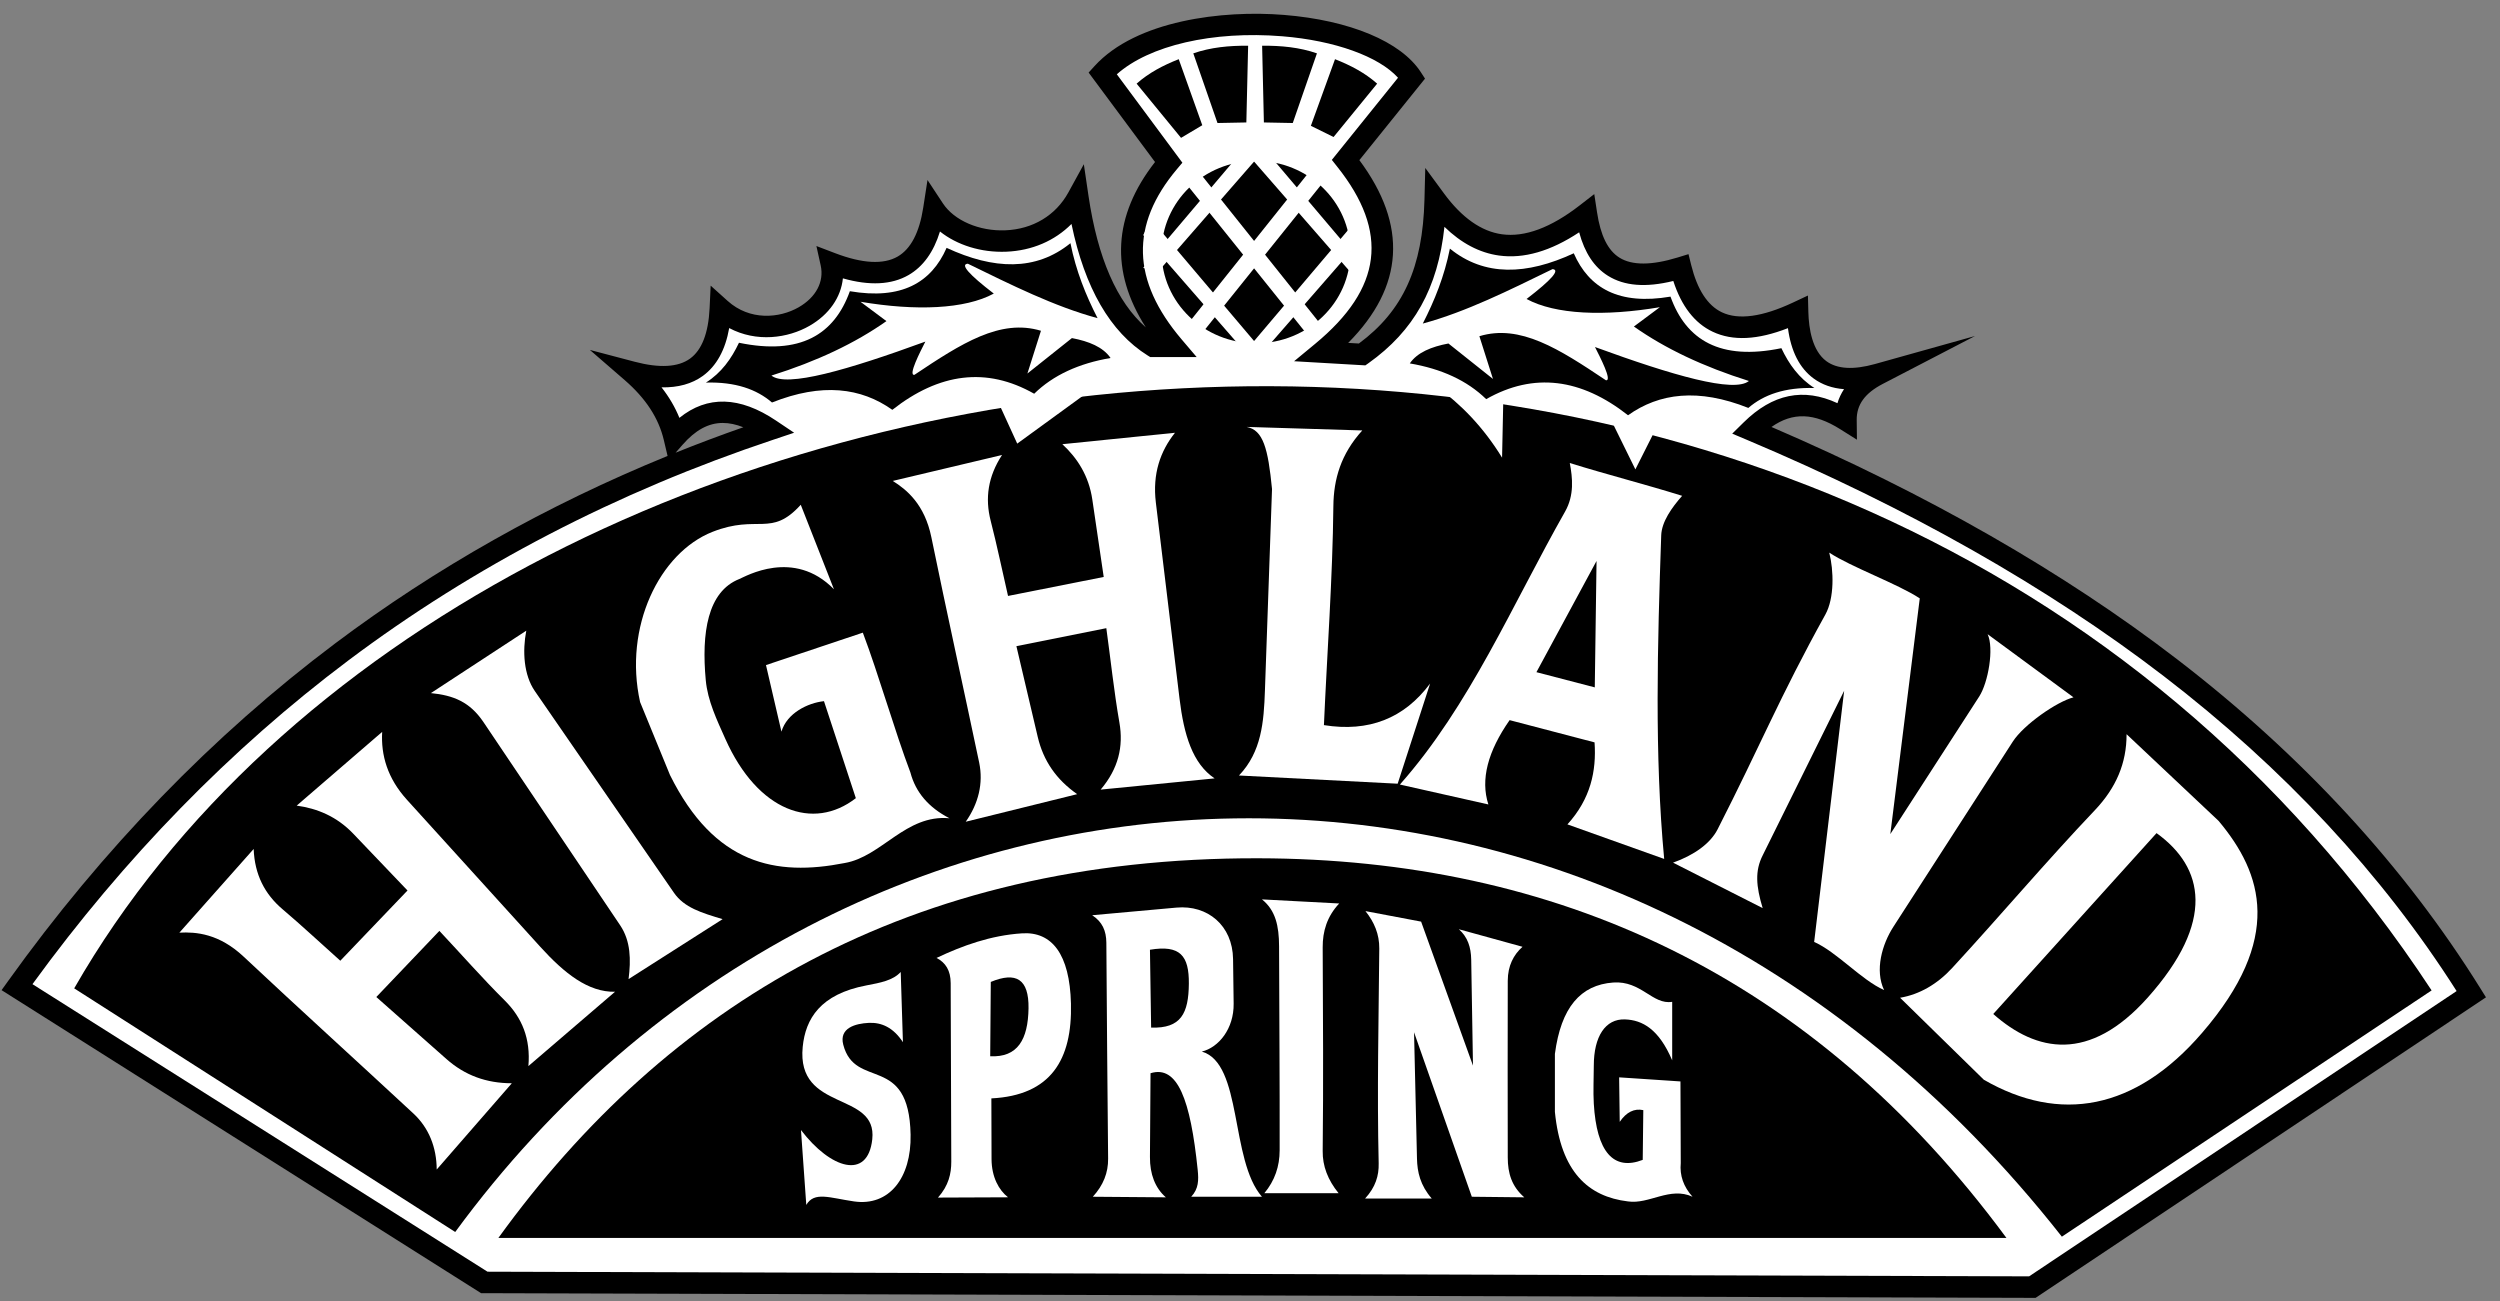 <svg width="146" height="76" viewBox="0 0 146 76" fill="none" xmlns="http://www.w3.org/2000/svg">
<rect x="0" y="0" width="146" height="76" fill="#808080" stroke="none"/>
<g clip-path="url(#clip0_297_2860)">
<path fill-rule="evenodd" clip-rule="evenodd" d="M44.964 25.084C42.691 23.556 40.922 23.807 39.384 25.562C39.026 24.04 38.133 22.798 36.904 21.731C40.188 22.597 41.909 21.367 42.071 18.038C44.706 20.409 49.195 18.311 48.547 15.37C52.014 16.692 54.012 15.643 54.541 12.223C56.096 14.581 61.022 15.042 62.945 11.539C63.588 15.894 65.058 18.79 67.354 20.226H68.525C65.401 16.552 65.309 12.969 68.249 9.478C66.963 7.745 65.677 6.011 64.389 4.277C68.202 0.091 80.009 0.798 82.444 4.55C81.157 6.147 79.871 7.744 78.584 9.34C82.029 13.662 81.111 17.334 77.206 20.561C77.987 20.607 78.768 20.653 79.548 20.698C82.677 18.474 83.723 15.531 83.82 11.665C86.371 15.135 89.356 15.033 92.641 12.487C93.045 15.152 94.352 16.8 98.154 15.635C98.964 18.896 101.042 20.082 104.976 18.235C105.051 21.171 106.463 22.756 109.662 21.862C108.483 22.474 107.788 23.327 107.801 24.53C105.461 23.062 103.741 23.666 102.272 25.112C120.596 32.844 135.188 43.393 144.324 58.059L118.689 75.165L28.279 74.892C19.183 69.145 10.087 63.396 0.99 57.649C11.777 42.596 26.09 31.376 44.961 25.082L44.964 25.084Z" fill="white"/>
<path d="M118.883 75.795H118.689L28.095 75.521L0.091 57.825L0.477 57.287C6.003 49.576 12.425 42.946 19.565 37.582C25.438 33.171 31.949 29.499 38.986 26.627L38.769 25.706C38.465 24.418 37.719 23.273 36.489 22.204L34.447 20.435L37.066 21.126C38.517 21.509 39.605 21.447 40.301 20.941C40.987 20.443 41.37 19.456 41.44 18.009L41.503 16.682L42.495 17.574C43.785 18.736 45.511 18.596 46.647 17.942C47.657 17.36 48.137 16.449 47.929 15.505L47.678 14.368L48.773 14.786C50.366 15.394 51.594 15.46 52.423 14.983C53.19 14.541 53.692 13.581 53.916 12.13L54.166 10.513L55.069 11.882C55.729 12.881 57.192 13.512 58.714 13.45C60.315 13.386 61.656 12.581 62.391 11.241L63.296 9.591L63.57 11.45C64.105 15.066 65.228 17.639 66.916 19.119C64.822 15.844 65.001 12.604 67.453 9.462L63.576 4.238L63.923 3.857C66.353 1.188 71.4 0.579 74.984 0.871C78.832 1.182 81.82 2.432 82.975 4.213L83.221 4.592L79.387 9.352C82.219 13.156 81.999 16.739 78.734 20.025L79.359 20.061C81.94 18.152 83.088 15.623 83.189 11.653L83.236 9.809L84.331 11.299C85.37 12.713 86.509 13.515 87.714 13.682C89.044 13.866 90.57 13.299 92.252 11.996L93.105 11.335L93.267 12.398C93.472 13.76 93.901 14.627 94.578 15.048C95.312 15.507 96.454 15.503 97.969 15.039L98.608 14.842L98.768 15.487C99.124 16.92 99.728 17.846 100.561 18.24C101.531 18.698 102.926 18.507 104.706 17.671L105.583 17.259L105.608 18.222C105.633 19.198 105.836 20.488 106.665 21.096C107.292 21.554 108.243 21.609 109.49 21.261L115.341 19.623L109.954 22.42C108.907 22.964 108.423 23.633 108.432 24.526L108.445 25.679L107.464 25.062C105.944 24.109 104.703 24.057 103.454 24.935C112.548 28.848 120.509 33.407 127.129 38.49C134.439 44.103 140.404 50.576 144.86 57.73L145.181 58.244L118.88 75.794L118.883 75.795ZM28.465 74.267L118.499 74.539L143.466 57.878C139.126 51.055 133.372 44.868 126.359 39.483C119.598 34.291 111.411 29.65 102.027 25.69L101.162 25.325L101.829 24.668C103.526 22.998 105.325 22.627 107.307 23.546C107.393 23.257 107.522 22.984 107.691 22.727C107.007 22.675 106.414 22.468 105.918 22.105C105.097 21.503 104.594 20.516 104.416 19.164C102.635 19.858 101.192 19.926 100.021 19.373C98.969 18.877 98.197 17.881 97.721 16.409C96.114 16.804 94.863 16.704 93.907 16.108C93.104 15.607 92.548 14.771 92.223 13.567C90.562 14.668 88.991 15.124 87.542 14.923C86.403 14.765 85.335 14.202 84.355 13.247C83.975 16.829 82.573 19.323 79.919 21.21L79.737 21.338L75.575 21.096L76.803 20.081C80.726 16.839 81.135 13.55 78.09 9.73L77.779 9.338L81.644 4.54C80.528 3.301 77.955 2.368 74.882 2.118C70.819 1.789 67.113 2.655 65.222 4.339L69.051 9.501L68.733 9.879C65.996 13.131 66.085 16.383 69.007 19.82L69.885 20.852H67.172L67.017 20.756C64.84 19.394 63.349 16.815 62.575 13.079C61.597 14.063 60.269 14.639 58.764 14.7C57.298 14.759 55.892 14.314 54.894 13.519C54.525 14.72 53.909 15.573 53.058 16.064C52.068 16.634 50.782 16.699 49.225 16.256C49.114 17.359 48.423 18.368 47.281 19.025C46.006 19.758 44.178 20.007 42.585 19.159C42.36 20.436 41.844 21.372 41.048 21.952C40.409 22.416 39.602 22.64 38.634 22.622C39.078 23.188 39.425 23.78 39.677 24.403C41.305 23.086 43.199 23.138 45.319 24.562L46.377 25.272L45.167 25.677C36.026 28.725 27.669 33.067 20.329 38.581C13.458 43.743 7.259 50.097 1.896 57.475L28.467 74.265L28.465 74.267ZM42.215 24.7C41.366 24.7 40.607 25.122 39.86 25.975L39.454 26.438C40.755 25.915 42.074 25.419 43.41 24.952C42.989 24.785 42.593 24.701 42.215 24.701V24.7Z" fill="black"/>
<path fill-rule="evenodd" clip-rule="evenodd" d="M26.584 71.948L4.333 57.72C27.885 16.601 107.52 5.351 142.006 57.84L120.413 72.222C93.938 38.556 49.385 40.837 26.584 71.949V71.948Z" fill="black"/>
<path fill-rule="evenodd" clip-rule="evenodd" d="M64.099 18.581C61.574 17.898 59.047 16.632 56.521 15.4C56.063 15.435 56.568 16.017 58.037 17.145C56.355 18.057 53.495 18.17 50.252 17.623L51.768 18.753C49.942 20.041 47.703 21.101 45.051 21.933C45.923 22.643 49.495 21.611 54.041 19.949C53.742 20.542 53.013 21.947 53.403 21.89C56.147 20.054 58.416 18.598 60.792 19.317L60 21.814C60.866 21.124 61.734 20.434 62.6 19.744C63.593 19.933 64.414 20.263 64.857 20.907C63.009 21.222 61.51 21.905 60.396 22.994C57.611 21.412 54.85 21.783 52.112 23.934C50.285 22.638 48.012 22.342 45.085 23.506C44.187 22.734 42.952 22.295 41.227 22.343C42.129 21.773 42.714 20.952 43.156 20.017C46.728 20.757 48.721 19.549 49.632 17.007C52.636 17.52 54.387 16.516 55.281 14.475C58.036 15.752 60.493 15.844 62.514 14.202C62.836 15.816 63.41 17.241 64.098 18.58L64.099 18.581Z" fill="black"/>
<path fill-rule="evenodd" clip-rule="evenodd" d="M83.089 18.897C85.615 18.214 88.142 16.948 90.667 15.717C91.126 15.752 90.621 16.333 89.151 17.461C90.833 18.373 93.693 18.486 96.936 17.94L95.42 19.069C97.247 20.357 99.486 21.418 102.137 22.25C101.265 22.96 97.694 21.928 93.147 20.266C93.446 20.859 94.175 22.263 93.785 22.207C91.041 20.371 88.773 18.914 86.396 19.634L87.189 22.13C86.322 21.44 85.455 20.75 84.588 20.06C83.595 20.249 82.774 20.58 82.332 21.223C84.18 21.538 85.679 22.221 86.793 23.31C89.578 21.728 92.339 22.1 95.077 24.251C96.903 22.954 99.176 22.659 102.103 23.823C103.002 23.05 104.237 22.611 105.962 22.66C105.06 22.089 104.474 21.268 104.033 20.334C100.46 21.073 98.468 19.865 97.557 17.323C94.553 17.836 92.802 16.832 91.908 14.792C89.153 16.069 86.695 16.16 84.674 14.519C84.353 16.132 83.778 17.557 83.091 18.896L83.089 18.897Z" fill="black"/>
<path fill-rule="evenodd" clip-rule="evenodd" d="M58.373 23.648L59.406 25.907L63.272 23.093L58.373 23.648Z" fill="white"/>
<path fill-rule="evenodd" clip-rule="evenodd" d="M83.863 22.554C85.321 23.603 86.629 24.948 87.721 26.727L87.79 23.444L94.059 24.47L95.506 27.412L96.677 25.086L92.337 23.307L89.099 22.965H88.135L87.308 23.375L86.791 23.358L83.864 22.554H83.863Z" fill="white"/>
<path fill-rule="evenodd" clip-rule="evenodd" d="M29.108 72.294H117.175C105.781 56.84 90.765 50.162 73.485 50.123C53.027 50.078 38.905 58.746 29.106 72.294H29.108Z" fill="black"/>
<path fill-rule="evenodd" clip-rule="evenodd" d="M73.811 7.149C73.777 5.657 73.742 4.164 73.708 2.671C74.816 2.66 75.894 2.763 76.909 3.116L75.498 7.184L73.811 7.151V7.149Z" fill="black"/>
<path fill-rule="evenodd" clip-rule="evenodd" d="M72.787 7.149C72.821 5.657 72.856 4.164 72.891 2.671C71.783 2.66 70.705 2.763 69.689 3.116L71.101 7.184L72.787 7.151V7.149Z" fill="black"/>
<path fill-rule="evenodd" clip-rule="evenodd" d="M70.213 7.314C69.761 6.045 69.29 4.726 68.838 3.457C67.933 3.812 67.09 4.253 66.378 4.885L68.973 8.051L70.212 7.314H70.213Z" fill="black"/>
<path fill-rule="evenodd" clip-rule="evenodd" d="M76.555 7.348C77.008 6.079 77.513 4.725 77.965 3.457C78.869 3.812 79.713 4.253 80.425 4.885L77.881 8.001L76.555 7.348Z" fill="black"/>
<path fill-rule="evenodd" clip-rule="evenodd" d="M73.349 9.395C76.391 9.395 78.86 11.781 78.86 14.722C78.86 17.664 76.393 20.049 73.349 20.049C70.305 20.049 67.837 17.664 67.837 14.722C67.837 11.781 70.305 9.395 73.349 9.395Z" fill="black"/>
<path fill-rule="evenodd" clip-rule="evenodd" d="M72.963 20.843L66.763 13.728L67.245 12.839L73.79 20.568L72.963 20.843Z" fill="white"/>
<path fill-rule="evenodd" clip-rule="evenodd" d="M76.237 19.407L68.967 10.349L69.411 9.276L77.234 19.076L76.237 19.407Z" fill="white"/>
<path fill-rule="evenodd" clip-rule="evenodd" d="M78.887 15.917L72.686 8.803L73.17 7.914L79.714 15.643L78.887 15.917Z" fill="white"/>
<path fill-rule="evenodd" clip-rule="evenodd" d="M73.513 20.843L79.714 13.728L79.232 12.839L72.686 20.568L73.513 20.843Z" fill="white"/>
<path fill-rule="evenodd" clip-rule="evenodd" d="M70.24 19.407L77.51 10.349L77.066 9.276L69.243 19.076L70.24 19.407Z" fill="white"/>
<path fill-rule="evenodd" clip-rule="evenodd" d="M67.589 15.917L73.79 8.803L73.308 7.914L66.763 15.643L67.589 15.917Z" fill="white"/>
<path fill-rule="evenodd" clip-rule="evenodd" d="M46.777 65.993L47.087 70.368C47.552 69.566 48.449 69.956 49.875 70.163C51.919 70.459 53.228 68.799 53.179 66.266C53.087 61.499 49.937 63.674 49.246 61.01C48.991 60.029 49.967 59.774 50.734 59.736C51.483 59.7 52.166 60.003 52.731 60.864L52.602 56.762C52.159 57.256 51.413 57.393 50.597 57.548C47.906 58.06 47.04 59.495 46.878 61.138C46.501 64.973 51.253 63.694 50.94 66.538C50.678 68.933 48.508 68.267 46.775 65.992L46.777 65.993Z" fill="white"/>
<path fill-rule="evenodd" clip-rule="evenodd" d="M54.778 69.939L58.869 69.922C58.336 69.505 57.91 68.746 57.906 67.685L57.896 64.146C61.376 63.971 62.624 61.883 62.544 58.609C62.472 55.718 61.43 54.394 59.686 54.507C57.85 54.626 56.195 55.233 54.694 55.943C55.227 56.219 55.517 56.681 55.52 57.413L55.555 67.839C55.557 68.54 55.401 69.24 54.777 69.94L54.778 69.939ZM57.828 61.686C57.839 60.238 57.85 58.792 57.862 57.344C59.34 56.732 60.09 57.171 60.066 58.882C60.039 60.712 59.427 61.767 57.828 61.684V61.686Z" fill="white"/>
<path fill-rule="evenodd" clip-rule="evenodd" d="M74.731 67.189C74.73 68.106 74.451 68.949 73.836 69.684H78.174C77.542 68.906 77.235 68.094 77.245 67.223C77.29 63.258 77.263 59.292 77.245 55.328C77.24 54.387 77.497 53.522 78.209 52.763C76.706 52.683 75.203 52.604 73.699 52.524C74.491 53.162 74.694 54.068 74.698 55.259C74.709 59.236 74.739 63.212 74.732 67.189H74.731Z" fill="white"/>
<path fill-rule="evenodd" clip-rule="evenodd" d="M79.723 69.993H83.613C82.939 69.218 82.77 68.443 82.752 67.668L82.58 60.284L85.954 69.89C86.975 69.901 87.996 69.912 89.018 69.924C88.284 69.286 88.053 68.516 88.053 67.599C88.053 64.157 88.038 60.717 88.053 57.275C88.057 56.397 88.391 55.761 88.914 55.292L85.196 54.267C85.712 54.723 85.906 55.315 85.919 56.044L86.022 62.232L82.993 53.823C81.909 53.618 80.826 53.413 79.742 53.208C80.26 53.854 80.557 54.564 80.55 55.393C80.514 59.575 80.417 63.76 80.515 67.941C80.532 68.659 80.331 69.33 79.724 69.991L79.723 69.993Z" fill="white"/>
<path fill-rule="evenodd" clip-rule="evenodd" d="M94.559 62.917L98.139 63.156C98.145 64.746 98.15 66.335 98.156 67.924C98.088 68.648 98.316 69.303 98.844 69.89C97.519 69.282 96.314 70.346 95.074 70.163C92.758 69.885 91.15 68.445 90.806 64.933V61.549C91.162 58.837 92.301 57.517 94.214 57.379C95.849 57.262 96.508 58.695 97.656 58.507V61.925C96.878 60.098 95.918 59.571 94.902 59.533C93.75 59.489 93.078 60.536 93.078 62.234C93.078 62.974 93.034 63.716 93.078 64.456C93.243 67.255 94.214 68.401 95.935 67.737L95.969 64.832C95.442 64.718 94.982 64.946 94.592 65.516L94.558 62.918L94.559 62.917Z" fill="white"/>
<path fill-rule="evenodd" clip-rule="evenodd" d="M67.226 60.011L67.157 55.465C68.923 55.17 69.444 55.812 69.429 57.448C69.413 59.177 68.976 60.072 67.225 60.012L67.226 60.011ZM63.817 69.89L68.086 69.924C67.459 69.379 67.149 68.565 67.157 67.565L67.191 62.677C68.77 62.186 69.525 64.22 69.945 68.317C70.007 68.922 70.002 69.422 69.567 69.89H73.698C71.823 67.747 72.578 62.104 70.186 61.412C71.174 61.171 72.065 60.077 72.045 58.61L72.011 56.012C71.985 54.042 70.519 52.84 68.707 53.004L63.784 53.449C64.381 53.84 64.605 54.364 64.611 55.055C64.645 59.26 64.667 63.465 64.714 67.669C64.723 68.478 64.438 69.218 63.819 69.891L63.817 69.89Z" fill="white"/>
<path fill-rule="evenodd" clip-rule="evenodd" d="M25.507 68.297L29.891 63.262C28.404 63.262 27.151 62.801 26.074 61.849L21.977 58.226L25.66 54.363C26.933 55.719 28.16 57.119 29.48 58.431C30.491 59.435 30.995 60.665 30.858 62.26L35.918 57.919C34.359 57.951 32.968 56.855 31.546 55.286L23.765 46.706C22.628 45.452 22.241 44.106 22.319 42.741C20.655 44.177 18.991 45.612 17.327 47.048C18.514 47.211 19.661 47.674 20.631 48.689L23.798 52.005L19.874 56.107C18.749 55.105 17.65 54.074 16.5 53.099C15.457 52.215 14.871 51.072 14.814 49.579C13.367 51.208 11.922 52.837 10.476 54.467C11.446 54.415 12.792 54.521 14.228 55.868C17.521 58.956 20.834 61.957 24.143 65.029C25.051 65.872 25.497 67.015 25.504 68.299L25.507 68.297Z" fill="white"/>
<path fill-rule="evenodd" clip-rule="evenodd" d="M56.401 47.989L62.907 46.379C61.691 45.528 60.934 44.436 60.605 43.041L59.358 37.737L64.609 36.685C64.864 38.523 65.055 40.369 65.373 42.196C65.618 43.595 65.317 44.888 64.278 46.113L70.933 45.458C69.639 44.593 69.138 42.9 68.885 40.806L67.501 29.343C67.299 27.667 67.764 26.346 68.619 25.274C66.426 25.497 64.233 25.719 62.041 25.941C62.917 26.752 63.587 27.787 63.791 29.172L64.457 33.694L58.869 34.803C58.531 33.34 58.23 31.869 57.856 30.414C57.516 29.095 57.7 27.824 58.519 26.571C56.391 27.075 54.265 27.581 52.137 28.086C52.959 28.599 53.999 29.456 54.392 31.377C55.294 35.785 56.26 40.133 57.184 44.536C57.437 45.747 57.139 46.935 56.4 47.988L56.401 47.989Z" fill="white"/>
<path fill-rule="evenodd" clip-rule="evenodd" d="M36.218 54.038C36.839 54.962 36.85 56.061 36.708 57.179L42.2 53.678C40.971 53.309 39.959 53.007 39.359 52.138L31.233 40.357C30.585 39.417 30.504 38.032 30.735 36.831L25.164 40.477C26.466 40.607 27.431 40.977 28.238 42.176L36.218 54.038Z" fill="white"/>
<path fill-rule="evenodd" clip-rule="evenodd" d="M44.733 38.841L50.389 36.947C51.316 39.398 52.242 42.667 53.169 45.118C53.473 46.27 54.232 47.16 55.45 47.787C52.891 47.546 51.498 50.028 49.328 50.401C45.308 51.191 41.728 50.5 39.128 45.263L37.381 40.999C36.409 36.627 38.51 32.277 41.617 31.057C44.273 30.013 45.029 31.398 46.764 29.478L48.702 34.412C46.352 32.004 43.519 33.678 43.181 33.812C41.313 34.548 40.961 36.972 41.217 39.727C41.329 40.931 41.863 42.038 42.362 43.156C44.252 47.389 47.496 48.542 49.981 46.613L48.12 40.948C47.175 41.05 45.956 41.644 45.636 42.728L44.733 38.84V38.841Z" fill="white"/>
<path fill-rule="evenodd" clip-rule="evenodd" d="M72.356 45.289L81.624 45.768L83.519 39.918C82.002 41.958 79.935 42.768 77.317 42.347C77.501 38.161 77.826 33.74 77.869 29.551C77.885 27.984 78.305 26.517 79.557 25.138L72.804 24.932C73.769 25.113 74.055 26.19 74.286 28.559L73.872 40.328C73.807 42.167 73.677 43.905 72.356 45.289Z" fill="white"/>
<path fill-rule="evenodd" clip-rule="evenodd" d="M89.727 39.255L93.135 40.143L93.238 32.76L89.727 39.255ZM88.162 42.056L93.122 43.355C93.237 45.031 92.893 46.65 91.538 48.144C93.421 48.817 95.304 49.489 97.188 50.162C96.617 44.084 96.796 37.624 97.015 31.265C97.042 30.47 97.63 29.646 98.237 28.956C96.079 28.283 93.834 27.712 91.675 27.04C91.841 27.911 91.943 28.921 91.4 29.878C88.336 35.279 85.83 41.221 81.754 45.817L86.921 46.98C86.45 45.523 86.89 43.876 88.162 42.055V42.056Z" fill="white"/>
<path fill-rule="evenodd" clip-rule="evenodd" d="M97.708 50.38L102.94 53.034C102.553 51.753 102.479 50.857 102.946 49.942L107.699 40.34L105.947 55.009C107.268 55.594 108.71 57.236 110.031 57.82C109.48 56.665 109.909 55.153 110.573 54.125L117.548 43.309C118.184 42.322 120.114 40.978 121.092 40.724L116.077 37.037C116.46 37.858 116.114 39.859 115.584 40.679L110.395 48.71L112.114 34.945C110.834 34.099 108.108 33.118 106.828 32.273C107.094 33.316 107.135 34.926 106.601 35.889C103.91 40.75 102.827 43.494 100.31 48.428C99.878 49.276 98.917 49.946 97.708 50.379V50.38Z" fill="white"/>
<path fill-rule="evenodd" clip-rule="evenodd" d="M110.965 58.269C112.103 58.074 113.136 57.477 114.013 56.524C116.802 53.498 119.497 50.307 122.332 47.324C123.581 46.008 124.195 44.573 124.192 42.877C125.96 44.542 127.798 46.275 129.565 47.939C132.158 51.028 133.349 54.815 128.601 60.321C124.7 64.844 120.288 65.611 115.856 63.057L110.965 58.269ZM116.406 59.217L125.942 48.654C128.723 50.658 129.398 53.809 125.426 58.26C122.023 62.07 118.93 61.451 116.406 59.217Z" fill="white"/>
</g>
<defs>
<clipPath id="clip0_297_2860">
<rect width="145.092" height="74.991" fill="white" transform="translate(0.091 0.804)"/>
</clipPath>
</defs>
</svg>
